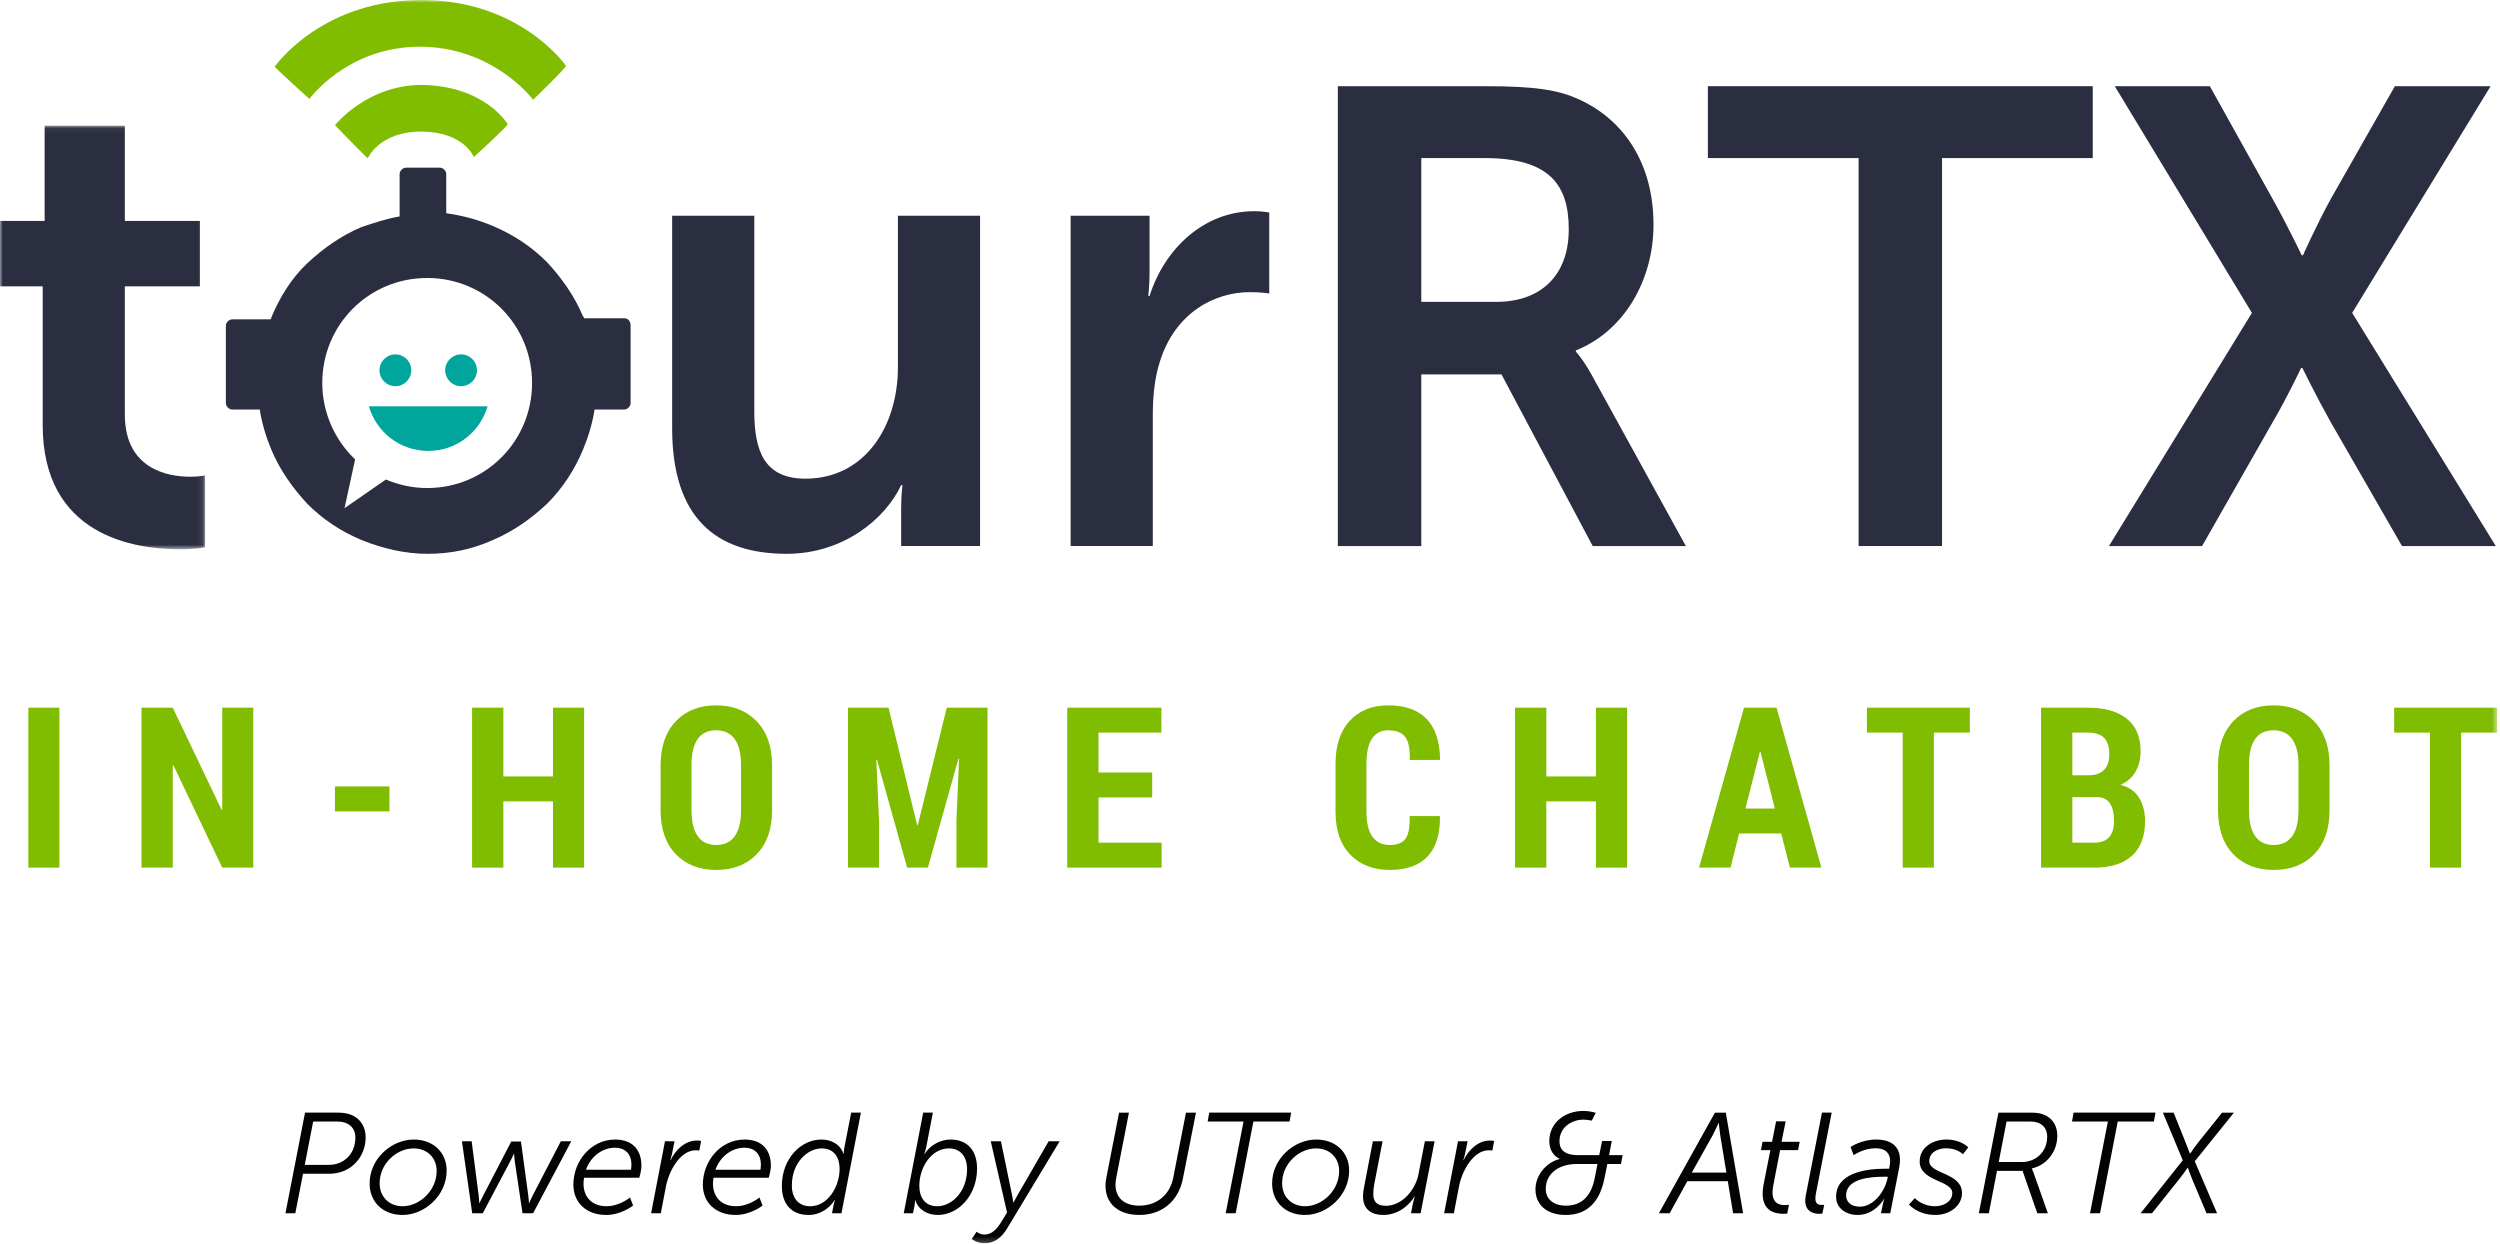 <?xml version="1.0" encoding="UTF-8"?>
<svg width="450px" height="224px" viewBox="0 0 450 224" version="1.1" xmlns="http://www.w3.org/2000/svg" xmlns:xlink="http://www.w3.org/1999/xlink">
    <title>tourRTX Logo</title>
    <defs>
        <polygon id="path-1" points="0 0.053 36.911 0.053 36.911 76.294 0 76.294"></polygon>
        <polygon id="path-3" points="0 223.794 449.475 223.794 449.475 -3.5968717e-14 0 -3.5968717e-14"></polygon>
    </defs>
    <g id="Desktop" stroke="none" stroke-width="1" fill="none" fill-rule="evenodd">
        <g id="TourRTX-Landing-Page---New" transform="translate(-495, -45)">
            <g id="Group-58" transform="translate(495, 45)">
                <g id="Group-3" transform="translate(0, 22.573)">
                    <mask id="mask-2" fill="white">
                        <use xlink:href="#path-1"></use>
                    </mask>
                    <g id="Clip-2"></g>
                    <path d="M7.684,28.964 L-0,28.964 L-0,17.19 L8.033,17.19 L8.033,0.053 L22.472,0.053 L22.472,17.19 L35.98,17.19 L35.98,28.964 L22.472,28.964 L22.472,52.046 C22.472,61.84 30.157,63.239 34.233,63.239 C35.863,63.239 36.911,63.005 36.911,63.005 L36.911,75.945 C36.911,75.945 35.164,76.294 32.37,76.294 C24.101,76.294 7.684,73.848 7.684,53.912 L7.684,28.964 Z" id="Fill-1" fill="#2A2E40" mask="url(#mask-2)"></path>
                </g>
                <path d="M120.986,38.83 L135.773,38.83 L135.773,74.037 C135.773,81.265 137.638,86.161 144.973,86.161 C155.684,86.161 161.623,76.718 161.623,66.11 L161.623,38.83 L176.412,38.83 L176.412,98.285 L162.206,98.285 L162.206,91.525 C162.206,89.192 162.438,87.327 162.438,87.327 L162.206,87.327 C159.296,93.505 151.725,99.685 141.597,99.685 C128.904,99.685 120.986,93.274 120.986,77.068 L120.986,38.83 Z" id="Fill-4" fill="#2A2E40"></path>
                <path d="M192.716,38.83 L206.921,38.83 L206.921,49.089 C206.921,51.305 206.689,53.286 206.689,53.286 L206.921,53.286 C209.6,44.776 216.704,38.014 225.785,38.014 C227.183,38.014 228.464,38.248 228.464,38.248 L228.464,52.821 C228.464,52.821 226.95,52.587 224.971,52.587 C218.682,52.587 211.579,56.201 208.785,65.061 C207.854,67.974 207.504,71.239 207.504,74.736 L207.504,98.285 L192.716,98.285 L192.716,38.83 Z" id="Fill-6" fill="#2A2E40"></path>
                <path d="M269.336,54.336 C277.37,54.336 282.377,49.557 282.377,41.279 C282.377,33.352 279.001,28.455 267.24,28.455 L255.828,28.455 L255.828,54.336 L269.336,54.336 Z M240.809,15.515 L267.473,15.515 C276.438,15.515 280.514,16.215 284.124,17.846 C292.391,21.577 297.631,29.504 297.631,40.463 C297.631,50.372 292.391,59.582 283.657,63.079 L283.657,63.312 C283.657,63.312 284.823,64.479 286.452,67.392 L303.452,98.286 L286.686,98.286 L270.267,67.392 L255.828,67.392 L255.828,98.286 L240.809,98.286 L240.809,15.515 Z" id="Fill-8" fill="#2A2E40"></path>
                <polygon id="Fill-10" fill="#2A2E40" points="334.545 28.455 307.414 28.455 307.414 15.515 376.697 15.515 376.697 28.455 349.566 28.455 349.566 98.286 334.545 98.286"></polygon>
                <path d="M405.343,56.318 L380.659,15.516 L397.775,15.516 L409.069,35.8 C411.746,40.578 414.309,45.942 414.309,45.942 L414.541,45.942 C414.541,45.942 416.871,40.696 419.548,35.8 L431.076,15.516 L448.309,15.516 L423.391,56.318 L449.242,98.286 L432.357,98.286 L419.548,76.019 C416.871,71.24 414.426,66.227 414.426,66.227 L414.192,66.227 C414.192,66.227 411.863,71.24 409.069,76.019 L396.377,98.286 L379.611,98.286 L405.343,56.318 Z" id="Fill-12" fill="#2A2E40"></path>
                <mask id="mask-4" fill="white">
                    <use xlink:href="#path-3"></use>
                </mask>
                <g id="Clip-15"></g>
                <polygon id="Fill-14" fill="#80BC00" mask="url(#mask-4)" points="5.104 156.171 10.694 156.171 10.694 127.38 5.104 127.38"></polygon>
                <polygon id="Fill-16" fill="#80BC00" mask="url(#mask-4)" points="45.593 156.171 40.003 156.171 31.215 137.761 31.096 137.801 31.096 156.171 25.467 156.171 25.467 127.38 31.096 127.38 39.885 145.77 40.003 145.73 40.003 127.38 45.593 127.38"></polygon>
                <polygon id="Fill-17" fill="#80BC00" mask="url(#mask-4)" points="60.287 146.047 70.104 146.047 70.104 141.558 60.287 141.558"></polygon>
                <polygon id="Fill-18" fill="#80BC00" mask="url(#mask-4)" points="105.141 156.171 99.533 156.171 99.533 144.247 90.605 144.247 90.605 156.171 84.976 156.171 84.976 127.38 90.605 127.38 90.605 139.758 99.533 139.758 99.533 127.38 105.141 127.38"></polygon>
                <path d="M133.385,137.7 C133.385,135.638 133.002,134.081 132.24,133.031 C131.475,131.979 130.363,131.453 128.901,131.453 C127.426,131.453 126.32,131.978 125.583,133.021 C124.845,134.066 124.477,135.625 124.477,137.7 L124.477,145.832 C124.477,147.92 124.853,149.487 125.603,150.531 C126.354,151.576 127.46,152.098 128.922,152.098 C130.369,152.098 131.475,151.576 132.24,150.531 C133.002,149.487 133.385,147.92 133.385,145.832 L133.385,137.7 Z M138.975,145.829 C138.975,149.206 138.058,151.841 136.229,153.739 C134.399,155.637 131.963,156.587 128.922,156.587 C125.88,156.587 123.451,155.637 121.633,153.739 C119.817,151.841 118.908,149.206 118.908,145.829 L118.908,137.762 C118.908,134.4 119.817,131.76 121.633,129.842 C123.451,127.923 125.873,126.965 128.901,126.965 C131.93,126.965 134.365,127.923 136.209,129.842 C138.052,131.76 138.975,134.4 138.975,137.762 L138.975,145.829 Z" id="Fill-19" fill="#80BC00" mask="url(#mask-4)"></path>
                <polygon id="Fill-20" fill="#80BC00" mask="url(#mask-4)" points="159.93 127.38 165.085 148.518 165.203 148.518 170.418 127.38 177.745 127.38 177.745 156.171 172.156 156.171 172.156 147.807 172.63 136.615 172.511 136.594 167.02 156.171 163.287 156.171 157.856 136.753 157.738 136.773 158.231 147.807 158.231 156.171 152.641 156.171 152.641 127.38"></polygon>
                <polygon id="Fill-21" fill="#80BC00" mask="url(#mask-4)" points="207.391 143.536 197.732 143.536 197.732 151.682 209.09 151.682 209.09 156.171 192.103 156.171 192.103 127.38 209.049 127.38 209.049 131.869 197.732 131.869 197.732 139.047 207.391 139.047"></polygon>
                <path d="M259.138,146.897 L259.198,147.016 C259.223,150.18 258.473,152.567 256.946,154.174 C255.418,155.782 253.166,156.586 250.191,156.586 C247.214,156.586 244.838,155.675 243.061,153.847 C241.284,152.024 240.395,149.436 240.395,146.086 L240.395,137.484 C240.395,134.151 241.254,131.563 242.972,129.724 C244.69,127.885 246.992,126.965 249.875,126.965 C252.929,126.965 255.237,127.782 256.797,129.416 C258.358,131.053 259.165,133.471 259.217,136.674 L259.158,136.793 L253.746,136.793 C253.825,134.901 253.569,133.537 252.976,132.704 C252.383,131.871 251.349,131.454 249.875,131.454 C248.611,131.454 247.643,131.947 246.972,132.939 C246.301,133.928 245.964,135.426 245.964,137.432 L245.964,146.081 C245.964,148.113 246.322,149.623 247.041,150.615 C247.758,151.604 248.808,152.097 250.191,152.097 C251.546,152.097 252.492,151.707 253.025,150.921 C253.559,150.138 253.793,148.795 253.727,146.897 L259.138,146.897 Z" id="Fill-22" fill="#80BC00" mask="url(#mask-4)"></path>
                <polygon id="Fill-23" fill="#80BC00" mask="url(#mask-4)" points="292.872 156.171 287.264 156.171 287.264 144.247 278.336 144.247 278.336 156.171 272.707 156.171 272.707 127.38 278.336 127.38 278.336 139.758 287.264 139.758 287.264 127.38 292.872 127.38"></polygon>
                <path d="M314.183,145.533 L319.476,145.533 L316.89,135.349 L316.771,135.349 L314.183,145.533 Z M320.622,150.022 L313.038,150.022 L311.497,156.171 L305.829,156.171 L313.927,127.38 L319.773,127.38 L327.852,156.171 L322.182,156.171 L320.622,150.022 Z" id="Fill-24" fill="#80BC00" mask="url(#mask-4)"></path>
                <polygon id="Fill-25" fill="#80BC00" mask="url(#mask-4)" points="354.574 131.869 348.095 131.869 348.095 156.171 342.486 156.171 342.486 131.869 336.048 131.869 336.048 127.38 354.574 127.38"></polygon>
                <path d="M373.021,143.476 L373.021,151.682 L376.991,151.682 C378.176,151.682 379.06,151.354 379.647,150.694 C380.232,150.037 380.525,149.052 380.525,147.747 C380.525,146.378 380.275,145.323 379.776,144.584 C379.274,143.847 378.471,143.476 377.367,143.476 L373.021,143.476 Z M373.021,139.542 L376.122,139.542 C377.267,139.516 378.147,139.182 378.758,138.541 C379.37,137.9 379.677,136.978 379.677,135.774 C379.677,134.428 379.361,133.438 378.729,132.81 C378.097,132.183 377.142,131.869 375.865,131.869 L373.021,131.869 L373.021,139.542 Z M367.392,156.171 L367.392,127.38 L375.865,127.38 C378.828,127.38 381.141,128.04 382.807,129.358 C384.473,130.678 385.306,132.639 385.306,135.25 C385.306,136.622 385.003,137.838 384.397,138.899 C383.792,139.962 382.883,140.755 381.672,141.282 C383.185,141.637 384.305,142.408 385.029,143.595 C385.752,144.781 386.115,146.173 386.115,147.768 C386.115,150.523 385.328,152.612 383.755,154.036 C382.181,155.46 379.926,156.171 376.991,156.171 L367.392,156.171 Z" id="Fill-26" fill="#80BC00" mask="url(#mask-4)"></path>
                <path d="M413.727,137.7 C413.727,135.638 413.344,134.081 412.582,133.031 C411.817,131.979 410.705,131.453 409.243,131.453 C407.768,131.453 406.662,131.978 405.925,133.021 C405.187,134.066 404.819,135.625 404.819,137.7 L404.819,145.832 C404.819,147.92 405.195,149.487 405.946,150.531 C406.696,151.576 407.802,152.098 409.264,152.098 C410.711,152.098 411.817,151.576 412.582,150.531 C413.344,149.487 413.727,147.92 413.727,145.832 L413.727,137.7 Z M419.317,145.829 C419.317,149.206 418.4,151.841 416.571,153.739 C414.741,155.637 412.305,156.587 409.264,156.587 C406.222,156.587 403.793,155.637 401.975,153.739 C400.159,151.841 399.25,149.206 399.25,145.829 L399.25,137.762 C399.25,134.4 400.159,131.76 401.975,129.842 C403.793,127.923 406.215,126.965 409.243,126.965 C412.272,126.965 414.707,127.923 416.551,129.842 C418.394,131.76 419.317,134.4 419.317,137.762 L419.317,145.829 Z" id="Fill-27" fill="#80BC00" mask="url(#mask-4)"></path>
                <polygon id="Fill-28" fill="#80BC00" mask="url(#mask-4)" points="449.476 131.869 442.998 131.869 442.998 156.171 437.388 156.171 437.388 131.869 430.95 131.869 430.95 127.38 449.476 127.38"></polygon>
                <path d="M59.126,209.677 C59.873,209.677 60.592,209.548 61.237,209.265 C62.832,208.543 63.963,206.971 63.963,204.782 C63.963,202.928 62.728,201.871 60.619,201.871 L56.373,201.871 L54.855,209.677 L59.126,209.677 Z M54.907,200.274 L60.825,200.274 C61.956,200.274 62.908,200.455 63.682,200.893 C65.019,201.614 65.817,202.979 65.817,204.705 C65.817,207.54 64.169,209.806 61.931,210.758 C61.107,211.093 60.181,211.274 59.307,211.274 L54.546,211.274 L53.157,218.384 L51.381,218.384 L54.907,200.274 Z" id="Fill-29" fill="#020303" mask="url(#mask-4)"></path>
                <path d="M72.475,217.122 C75.485,217.122 78.598,214.34 78.598,210.784 C78.598,208.39 76.9,206.714 74.455,206.714 C71.368,206.714 68.333,209.471 68.333,212.975 C68.333,215.396 70.005,217.122 72.475,217.122 M74.481,205.117 C77.98,205.117 80.399,207.436 80.399,210.708 C80.399,215.19 76.437,218.693 72.448,218.693 C68.923,218.693 66.531,216.349 66.531,213.026 C66.531,208.595 70.442,205.117 74.481,205.117" id="Fill-30" fill="#020303" mask="url(#mask-4)"></path>
                <path d="M83.146,205.427 L84.896,205.427 L86.156,215.139 C86.233,215.783 86.26,216.528 86.26,216.528 L86.31,216.528 C86.31,216.528 86.671,215.783 87.006,215.139 L92.023,205.478 L93.772,205.478 L95.084,215.139 C95.162,215.731 95.213,216.528 95.213,216.528 L95.265,216.528 C95.265,216.528 95.573,215.808 95.908,215.139 L100.951,205.427 L102.829,205.427 L95.96,218.384 L94.055,218.384 L92.666,209.084 C92.589,208.466 92.537,207.694 92.537,207.694 L92.487,207.694 C92.487,207.694 92.152,208.466 91.817,209.084 L86.903,218.384 L84.998,218.384 L83.146,205.427 Z" id="Fill-31" fill="#020303" mask="url(#mask-4)"></path>
                <path d="M113.576,210.553 C113.576,210.553 113.655,210.114 113.655,209.651 C113.655,207.589 112.393,206.586 110.721,206.586 C108.559,206.586 106.398,208.002 105.472,210.553 L113.576,210.553 Z M110.721,205.117 C113.963,205.117 115.455,207.1 115.455,209.805 C115.455,210.81 115.069,211.996 115.069,211.996 L105.137,211.996 C105.06,212.381 105.034,212.741 105.034,213.103 C105.034,215.319 106.424,217.121 109.177,217.121 C111.518,217.121 113.397,215.55 113.397,215.55 L113.963,216.992 C113.963,216.992 111.853,218.693 109.126,218.693 C105.575,218.693 103.207,216.503 103.207,213.231 C103.207,209.007 106.372,205.117 110.721,205.117 L110.721,205.117 Z" id="Fill-32" fill="#020303" mask="url(#mask-4)"></path>
                <path d="M119.695,205.427 L121.418,205.427 L120.955,207.72 C120.828,208.286 120.647,208.853 120.647,208.853 L120.699,208.853 C121.572,206.998 123.298,205.297 125.433,205.297 C125.741,205.297 125.998,205.323 126.204,205.375 L125.87,207.1 C125.689,207.076 125.485,207.049 125.227,207.049 C122.448,207.049 120.414,210.732 119.876,213.54 L118.948,218.384 L117.199,218.384 L119.695,205.427 Z" id="Fill-33" fill="#020303" mask="url(#mask-4)"></path>
                <path d="M136.88,210.553 C136.88,210.553 136.958,210.114 136.958,209.651 C136.958,207.589 135.695,206.586 134.023,206.586 C131.861,206.586 129.701,208.002 128.774,210.553 L136.88,210.553 Z M134.023,205.117 C137.266,205.117 138.758,207.1 138.758,209.805 C138.758,210.81 138.372,211.996 138.372,211.996 L128.439,211.996 C128.364,212.381 128.337,212.741 128.337,213.103 C128.337,215.319 129.726,217.121 132.481,217.121 C134.82,217.121 136.699,215.55 136.699,215.55 L137.266,216.992 C137.266,216.992 135.155,218.693 132.429,218.693 C128.878,218.693 126.511,216.503 126.511,213.231 C126.511,209.007 129.676,205.117 134.023,205.117 L134.023,205.117 Z" id="Fill-34" fill="#020303" mask="url(#mask-4)"></path>
                <path d="M145.828,217.122 C149.044,217.122 151.128,213.566 151.128,210.373 C151.128,208.363 150.151,206.714 147.911,206.714 C145.39,206.714 142.535,209.214 142.535,213.386 C142.535,215.705 143.77,217.122 145.828,217.122 M147.835,205.117 C149.636,205.117 151.257,205.968 151.823,207.694 L151.874,207.694 C151.874,207.694 151.874,207.152 151.977,206.611 L153.212,200.274 L154.963,200.274 L151.463,218.384 L149.764,218.384 L150.022,217.018 C150.124,216.453 150.305,215.988 150.305,215.988 L150.253,215.988 C149.404,217.379 147.706,218.693 145.545,218.693 C142.431,218.693 140.734,216.683 140.734,213.49 C140.734,208.544 144.155,205.117 147.835,205.117" id="Fill-35" fill="#020303" mask="url(#mask-4)"></path>
                <path d="M168.719,217.122 C171.215,217.122 174.071,214.623 174.071,210.45 C174.071,208.132 172.836,206.714 170.802,206.714 C167.613,206.714 165.478,210.14 165.478,213.463 C165.478,215.448 166.428,217.122 168.719,217.122 L168.719,217.122 Z M166.172,200.274 L167.921,200.274 L166.712,206.535 C166.584,207.127 166.377,207.719 166.377,207.719 L166.428,207.719 C167.355,206.199 169.182,205.117 171.113,205.117 C174.148,205.117 175.872,207.127 175.872,210.321 C175.872,215.267 172.425,218.693 168.823,218.693 C166.918,218.693 165.322,217.766 164.756,216.04 L164.706,216.04 C164.706,216.04 164.706,216.58 164.577,217.199 L164.345,218.384 L162.673,218.384 L166.172,200.274 Z" id="Fill-36" fill="#020303" mask="url(#mask-4)"></path>
                <path d="M177.23,222.222 C178.439,222.222 179.365,221.32 180.111,220.136 L181.269,218.255 L178.336,205.427 L180.163,205.427 L182.17,215.113 C182.299,215.757 182.401,216.478 182.401,216.478 L182.427,216.478 C182.427,216.478 182.787,215.757 183.148,215.138 L188.757,205.427 L190.739,205.427 L181.269,221.14 C180.24,222.867 178.825,223.793 177.281,223.793 C175.814,223.793 174.914,223.021 174.914,223.021 L175.789,221.707 C175.789,221.707 176.329,222.222 177.23,222.222" id="Fill-37" fill="#020303" mask="url(#mask-4)"></path>
                <path d="M199.144,211.97 L201.434,200.275 L203.21,200.275 L200.92,212.022 C200.816,212.511 200.791,212.871 200.791,213.231 C200.791,215.628 202.386,217.018 205.087,217.018 C208.176,217.018 210.568,215.139 211.185,211.97 L213.475,200.275 L215.277,200.275 L212.91,212.203 C212.113,216.219 209.127,218.692 205.063,218.692 C201.434,218.692 198.989,216.761 198.989,213.438 C198.989,212.975 199.041,212.485 199.144,211.97" id="Fill-38" fill="#020303" mask="url(#mask-4)"></path>
                <polygon id="Fill-39" fill="#020303" mask="url(#mask-4)" points="223.838 201.871 217.38 201.871 217.663 200.274 232.407 200.274 232.124 201.871 225.613 201.871 222.424 218.384 220.622 218.384"></polygon>
                <path d="M234.924,217.122 C237.934,217.122 241.047,214.34 241.047,210.784 C241.047,208.39 239.349,206.714 236.903,206.714 C233.817,206.714 230.782,209.471 230.782,212.975 C230.782,215.396 232.454,217.122 234.924,217.122 M236.93,205.117 C240.429,205.117 242.848,207.436 242.848,210.708 C242.848,215.19 238.885,218.693 234.897,218.693 C231.372,218.693 228.98,216.349 228.98,213.026 C228.98,208.595 232.891,205.117 236.93,205.117" id="Fill-40" fill="#020303" mask="url(#mask-4)"></path>
                <path d="M245.544,213.618 L247.114,205.426 L248.863,205.426 L247.37,213.129 C247.243,213.799 247.191,214.39 247.191,214.907 C247.191,216.143 247.679,217.044 249.456,217.044 C252.363,217.044 254.781,214.184 255.321,211.377 L256.479,205.426 L258.228,205.426 L255.708,218.384 L253.984,218.384 L254.344,216.529 C254.472,215.937 254.679,215.319 254.679,215.319 L254.627,215.319 C253.932,216.606 251.926,218.693 248.967,218.693 C247.036,218.693 245.339,217.816 245.339,215.343 C245.339,214.829 245.415,214.262 245.544,213.618" id="Fill-41" fill="#020303" mask="url(#mask-4)"></path>
                <path d="M262.443,205.427 L264.166,205.427 L263.703,207.72 C263.575,208.286 263.395,208.853 263.395,208.853 L263.446,208.853 C264.32,206.998 266.045,205.297 268.18,205.297 C268.489,205.297 268.745,205.323 268.951,205.375 L268.618,207.1 C268.437,207.076 268.232,207.049 267.974,207.049 C265.196,207.049 263.162,210.732 262.624,213.54 L261.696,218.384 L259.946,218.384 L262.443,205.427 Z" id="Fill-42" fill="#020303" mask="url(#mask-4)"></path>
                <path d="M281.863,217.018 C284.435,217.018 286.34,215.602 287.034,212.124 L287.548,209.522 L283.74,209.522 C280.886,209.522 278.235,211.017 278.235,214.03 C278.235,215.73 279.52,217.018 281.863,217.018 M280.73,208.62 L280.73,208.569 C280.73,208.569 278.878,207.924 278.878,205.375 C278.878,202.18 281.578,199.965 285.027,199.965 C286.159,199.965 287.24,200.3 287.24,200.3 L286.519,201.717 C286.519,201.717 285.671,201.537 285.027,201.537 C282.763,201.537 280.705,203.03 280.705,205.401 C280.705,206.586 281.219,207.924 284.048,207.924 L287.857,207.924 L288.371,205.375 L290.122,205.375 L289.633,207.924 L292.077,207.924 L291.769,209.522 L289.323,209.522 L288.785,212.176 C287.857,216.735 285.362,218.692 281.836,218.692 C278.363,218.692 276.382,216.813 276.382,214.082 C276.382,211.712 278.131,209.291 280.73,208.62" id="Fill-43" fill="#020303" mask="url(#mask-4)"></path>
                <path d="M310.748,211.067 L309.667,204.499 C309.538,203.649 309.384,202.154 309.384,202.154 L309.332,202.154 C309.332,202.154 308.664,203.649 308.2,204.499 L304.521,211.067 L310.748,211.067 Z M298.603,218.384 L308.689,200.275 L310.644,200.275 L313.758,218.384 L311.956,218.384 L311.005,212.614 L303.722,212.614 L300.533,218.384 L298.603,218.384 Z" id="Fill-44" fill="#020303" mask="url(#mask-4)"></path>
                <path d="M317.405,213.412 L318.667,207.023 L316.968,207.023 L317.251,205.529 L318.975,205.529 L319.696,201.845 L321.42,201.845 L320.674,205.529 L323.942,205.529 L323.657,207.023 L320.416,207.023 L319.181,213.438 C319.104,213.875 319.052,214.262 319.052,214.598 C319.052,216.633 320.314,216.916 321.266,216.916 C321.728,216.916 322.011,216.864 322.011,216.864 L321.702,218.436 C321.702,218.436 321.393,218.487 321.033,218.487 C319.362,218.487 317.276,217.921 317.276,214.829 C317.276,214.417 317.328,213.954 317.405,213.412" id="Fill-45" fill="#020303" mask="url(#mask-4)"></path>
                <path d="M325.045,215.164 L327.952,200.274 L329.702,200.274 L326.846,214.932 C326.795,215.215 326.768,215.524 326.768,215.73 C326.768,216.813 327.438,216.889 327.978,216.889 C328.209,216.889 328.363,216.864 328.363,216.864 L328.028,218.436 C328.028,218.436 327.746,218.486 327.438,218.486 C326.434,218.486 324.941,218.1 324.941,216.091 C324.941,215.833 324.967,215.524 325.045,215.164" id="Fill-46" fill="#020303" mask="url(#mask-4)"></path>
                <path d="M334.793,217.199 C337.213,217.199 339.193,214.545 339.709,212.278 L339.812,211.815 L339.065,211.815 C336.904,211.815 332.298,212.047 332.298,215.189 C332.298,216.246 333.07,217.199 334.793,217.199 M339.22,210.372 L340.043,210.372 C340.197,209.678 340.222,209.316 340.222,209.007 C340.222,207.72 339.555,206.688 337.573,206.688 C335.438,206.688 333.661,207.925 333.661,207.925 L333.096,206.457 C333.096,206.457 335.026,205.117 337.727,205.117 C340.299,205.117 341.998,206.252 341.998,208.801 C341.998,209.238 341.947,209.703 341.844,210.218 L340.248,218.384 L338.575,218.384 L338.885,216.89 C339.014,216.246 339.168,215.782 339.168,215.782 L339.116,215.782 C339.168,215.782 337.521,218.693 334.382,218.693 C332.298,218.693 330.498,217.507 330.498,215.422 C330.498,211.221 335.643,210.372 339.22,210.372" id="Fill-47" fill="#020303" mask="url(#mask-4)"></path>
                <path d="M344.669,215.654 C344.669,215.654 345.93,217.122 348.348,217.122 C349.763,217.122 351.41,216.322 351.41,214.751 C351.41,212.408 345.543,212.716 345.543,209.059 C345.543,206.482 347.988,205.117 350.304,205.117 C353.057,205.117 354.292,206.534 354.292,206.534 L353.315,207.771 C353.315,207.771 352.363,206.689 350.277,206.689 C348.965,206.689 347.269,207.333 347.269,209.007 C347.269,211.376 353.161,211.042 353.161,214.751 C353.161,217.045 350.947,218.692 348.375,218.692 C345.158,218.692 343.614,216.813 343.614,216.813 L344.669,215.654 Z" id="Fill-48" fill="#020303" mask="url(#mask-4)"></path>
                <path d="M363.961,209.162 C366.431,209.162 368.49,207.358 368.49,204.602 C368.49,202.902 367.359,201.871 365.454,201.871 L361.183,201.871 L359.769,209.162 L363.961,209.162 Z M359.717,200.275 L365.66,200.275 C366.612,200.275 367.487,200.403 368.182,200.764 C369.518,201.408 370.317,202.721 370.317,204.422 C370.317,207.281 368.439,209.703 365.736,210.321 L365.736,210.373 C365.736,210.373 365.866,210.604 366.046,211.119 L368.619,218.384 L366.714,218.384 L364.065,210.759 L359.459,210.759 L357.991,218.384 L356.191,218.384 L359.717,200.275 Z" id="Fill-49" fill="#020303" mask="url(#mask-4)"></path>
                <polygon id="Fill-50" fill="#020303" mask="url(#mask-4)" points="379.42 201.871 372.962 201.871 373.244 200.274 387.988 200.274 387.705 201.871 381.195 201.871 378.004 218.384 376.203 218.384"></polygon>
                <path d="M392.896,208.853 L389.319,200.275 L391.249,200.275 L393.385,205.581 C393.746,206.508 394.183,207.642 394.183,207.642 L394.235,207.642 C394.235,207.642 394.954,206.56 395.701,205.608 L399.972,200.275 L402.107,200.275 L395.058,209.034 L399.071,218.384 L397.167,218.384 L394.568,212.201 C394.183,211.248 393.821,210.193 393.821,210.193 L393.77,210.193 C393.77,210.193 393.077,211.222 392.33,212.15 L387.363,218.384 L385.306,218.384 L392.896,208.853 Z" id="Fill-51" fill="#020303" mask="url(#mask-4)"></path>
                <path d="M76.89,87.846 C74.221,87.846 71.741,87.272 69.453,86.318 L62.014,91.474 L63.921,82.69 C60.297,79.253 58.008,74.288 58.008,68.941 C58.008,58.44 66.4,50.038 76.89,50.038 C87.381,50.038 95.773,58.44 95.773,68.941 C95.773,79.444 87.381,87.846 76.89,87.846 M112.366,57.293 L105.118,57.293 C105.118,57.103 105.118,57.103 104.927,56.912 C103.401,53.284 101.113,50.038 98.442,47.173 C95.582,44.309 92.34,42.208 88.716,40.68 C86.046,39.535 83.184,38.772 80.324,38.39 L80.324,31.324 C80.324,30.751 79.751,30.179 79.18,30.179 L73.076,30.179 C72.504,30.179 71.932,30.751 71.932,31.324 L71.932,38.963 C69.644,39.344 67.355,40.108 65.065,40.872 C61.441,42.399 58.199,44.691 55.338,47.364 C52.478,50.038 50.38,53.475 48.854,57.103 C48.854,57.293 48.854,57.293 48.663,57.484 L41.797,57.484 C41.225,57.484 40.653,58.058 40.653,58.631 L40.653,72.569 C40.653,73.143 41.225,73.715 41.797,73.715 L46.756,73.715 C47.137,76.198 47.9,78.681 48.854,80.971 C50.38,84.6 52.668,87.846 55.338,90.71 C58.199,93.575 61.441,95.676 65.065,97.203 C68.88,98.731 72.886,99.685 76.89,99.685 C81.086,99.685 84.901,98.92 88.716,97.203 C92.34,95.676 95.582,93.384 98.442,90.71 C101.303,87.846 103.401,84.6 104.927,80.971 C105.881,78.681 106.644,76.198 107.025,73.715 L112.366,73.715 C112.938,73.715 113.51,73.143 113.51,72.569 L113.51,58.631 C113.51,57.866 113.128,57.293 112.366,57.293" id="Fill-52" fill="#2A2E40" mask="url(#mask-4)"></path>
                <path d="M71.169,63.786 C72.749,63.786 74.03,65.068 74.03,66.65 C74.03,68.232 72.749,69.514 71.169,69.514 C69.589,69.514 68.308,68.232 68.308,66.65 C68.308,65.068 69.589,63.786 71.169,63.786" id="Fill-53" fill="#00A59C" mask="url(#mask-4)"></path>
                <path d="M82.994,63.786 C84.574,63.786 85.855,65.068 85.855,66.65 C85.855,68.232 84.574,69.514 82.994,69.514 C81.414,69.514 80.132,68.232 80.132,66.65 C80.132,65.068 81.414,63.786 82.994,63.786" id="Fill-54" fill="#00A59C" mask="url(#mask-4)"></path>
                <path d="M77.081,81.163 C82.231,81.163 86.428,77.725 87.762,73.143 L66.4,73.143 C67.735,77.725 71.931,81.163 77.081,81.163" id="Fill-55" fill="#00A59C" mask="url(#mask-4)"></path>
                <path d="M55.72,17.767 C55.72,17.767 62.396,8.602 75.174,8.411 C88.716,8.219 95.962,17.958 95.962,17.958 C95.962,17.958 101.876,12.23 101.876,11.848 C101.876,11.848 93.484,-0.374 74.983,0.009 C57.437,0.391 49.427,12.039 49.427,12.039 C49.427,12.039 55.72,17.958 55.72,17.767" id="Fill-56" fill="#80BC00" mask="url(#mask-4)"></path>
                <path d="M60.297,22.541 C60.297,22.541 66.209,28.651 66.209,28.46 C66.209,28.46 68.308,23.686 75.747,23.686 C83.566,23.686 85.283,28.269 85.283,28.269 C85.283,28.269 91.385,22.732 91.385,22.35 C91.385,22.35 87.381,15.475 75.938,15.284 C66.019,15.284 60.297,22.541 60.297,22.541" id="Fill-57" fill="#80BC00" mask="url(#mask-4)"></path>
            </g>
        </g>
    </g>
</svg>